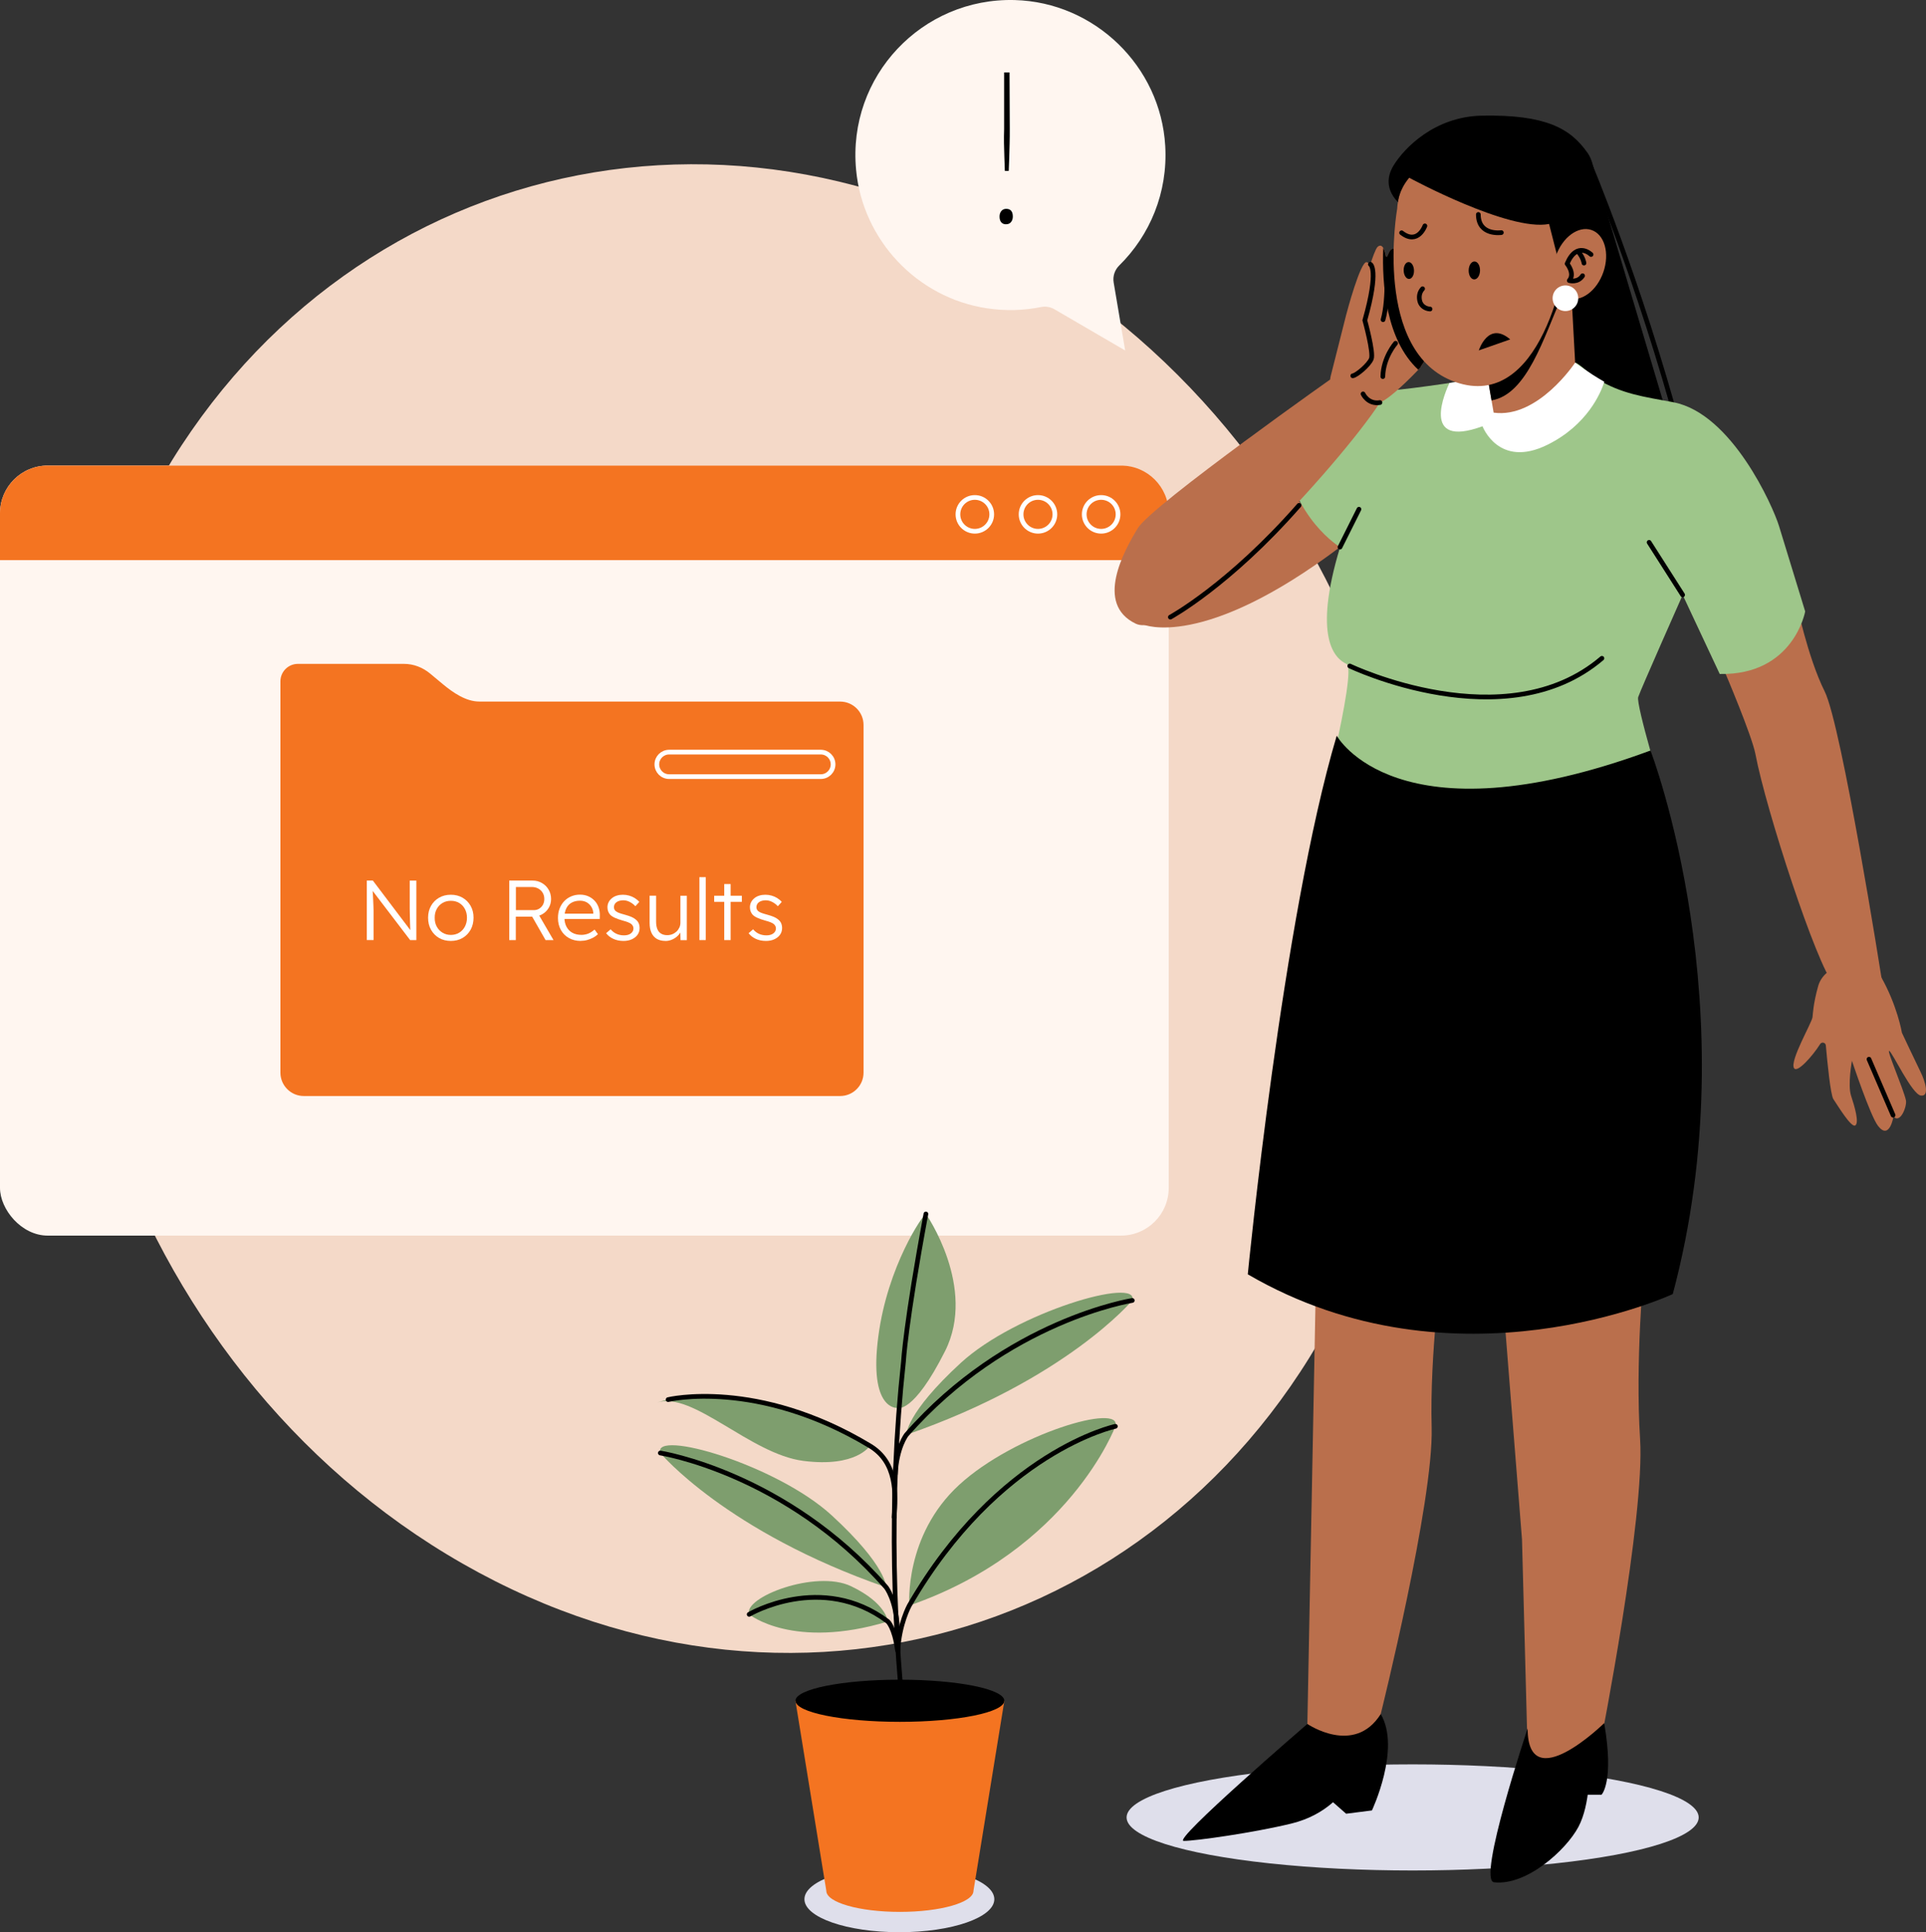 <?xml version="1.0" encoding="UTF-8"?>
<svg xmlns="http://www.w3.org/2000/svg" viewBox="0 0 410.18 411.55">
  <rect x="0" y="0" width="410.18" height="411.55" fill="#333333" stroke="none"/>
  <defs>
    <style>
      .cls-1 {
        fill: #9ec68a;
      }

      .cls-2 {
        fill: #f4d9c8;
      }

      .cls-3 {
        fill: #f47421;
      }

      .cls-4 {
        fill: #fff;
      }

      .cls-5, .cls-6 {
        stroke: #fff;
      }

      .cls-5, .cls-6, .cls-7, .cls-8 {
        fill: none;
      }

      .cls-5, .cls-7 {
        stroke-linejoin: round;
      }

      .cls-6, .cls-8 {
        stroke-miterlimit: 10;
      }

      .cls-9 {
        fill: #7e9e6e;
      }

      .cls-10 {
        fill: #fff6f0;
      }

      .cls-7, .cls-8 {
        stroke: #000;
        stroke-linecap: round;
      }

      .cls-11 {
        fill: #dfdfeb;
      }

      .cls-12 {
        fill: #ba6f4c;
      }
    </style>
  </defs>
  <g id="BACKGROUND">
    <path class="cls-2" d="M217.01,53.97c72.7,41.52,105.13,137.65,72.43,214.72-32.7,77.07-118.15,105.89-190.85,64.38C25.88,291.55-6.55,195.42,26.16,118.35,58.86,41.28,144.31,12.46,217.01,53.97Z"/>
  </g>
  <g id="OBJECTS">
    <ellipse class="cls-11" cx="300.85" cy="387.09" rx="60.92" ry="11.3"/>
    <rect class="cls-10" y="99.16" width="248.9" height="164.01" rx="10.16" ry="10.16"/>
    <path class="cls-3" d="M238.74,99.16H10.16c-5.61,0-10.16,4.55-10.16,10.16v9.98h248.9v-9.98c0-5.61-4.55-10.16-10.16-10.16Z"/>
    <circle class="cls-5" cx="207.61" cy="109.55" r="3.6"/>
    <circle class="cls-5" cx="221.06" cy="109.55" r="3.6"/>
    <circle class="cls-5" cx="234.51" cy="109.55" r="3.6"/>
    <path class="cls-3" d="M102.06,149.42c-2.84,0-5.58-1.9-7.76-3.71l-2.65-2.21c-1.64-1.37-3.59-2.1-5.59-2.1h-22.62c-2.05,0-3.72,1.66-3.72,3.72v83.33c0,2.76,2.23,4.99,4.99,4.99h114.21c2.76,0,4.99-2.23,4.99-4.99v-74.03c0-2.76-2.23-4.99-4.99-4.99h-76.86Z"/>
    <path class="cls-6" d="M174.81,165.41h-32.31c-1.44,0-2.61-1.17-2.61-2.61h0c0-1.44,1.17-2.61,2.61-2.61h32.31c1.44,0,2.61,1.17,2.61,2.61h0c0,1.44-1.17,2.61-2.61,2.61Z"/>
    <g>
      <path class="cls-12" d="M367.37,143.2s5.74,13.49,6.48,17.4c2.27,11.98,13.03,44.93,16.68,49.05,0,0,6.8.73,10.2-1.21,0,0-8.5-53.91-12.14-61.2-3.64-7.29-6.07-19.18-6.07-19.18l-15.14,15.14Z"/>
      <g>
        <path class="cls-12" d="M399.89,206.57c-3.76-3.13-11.35-1.27-12.67,3.44-1.08,3.83-1.12,5.99-1.21,6.65-.19,1.28-4.84,9.2-3.95,10.82.65,1.18,3.94-2.52,5.58-5.11.34-.53,1.16-.33,1.21.3.31,3.52,1,10.57,1.61,11.44.81,1.17,3.77,6.14,4.65,5.6s-.11-4-.88-6.31c-.77-2.31.18-7.47.18-7.47,0,0,3.9,11.75,5.56,13.88,2.46,3.16,3.28-2,3.28-2,1.48,1.62,2.91-2.23,2.66-3.44-.5-2.39-4.21-10.85-3.55-10.54.66.31,4.83,9.25,6.72,9.51,1.89.26.98-2.97-.09-5.1-1.06-2.14-3.94-8.28-3.94-8.28,0,0-.96-5.82-4.54-12.08-.03-.05-.58-1.26-.62-1.3Z"/>
        <line class="cls-8" x1="403.17" y1="237.52" x2="398.04" y2="225.6"/>
      </g>
      <polygon points="364.67 120.74 310.99 118.54 310.99 39.35 339.24 35.27 364.67 120.74"/>
      <path class="cls-8" d="M338.4,34.6s10.49,24.66,19.48,57.89"/>
      <path class="cls-12" d="M243.46,133.01s12.63,5.61,41.92-16.49l-12.45-13.86-29.47,30.34Z"/>
      <path class="cls-1" d="M335.46,77.24c.53-.09,3.82,2.98,4.4,3.33,5.59,3.41,10.22,3.91,16.53,5.11,12.44,2.37,21.21,22.19,22.48,26.34,1.49,4.89,4.09,13.31,5.58,18.21,0,0-2.45,13.62-18.2,13.32l-7.89-16.84s-8.95,20.17-9.47,21.75c-.53,1.58,5.44,21.22,5.44,21.22,0,0-47.01,18.07-74.37,8.33,0,0,9.28-35.46,6.79-36.61-2.36-1.09-7.26-5.36-1.35-24.87,0,0-9.91-5.79-12.28-21.05,0,0,12.89-11.93,21.05-12.19,8.15-.26,41.3-6.05,41.31-6.05Z"/>
      <path class="cls-4" d="M315.73,90.79s3.42,9.08,13.81,3.95c8.56-4.23,11.4-11.12,12.14-13.42-3.57-2.04-6.22-4.08-6.22-4.08,0,0-14.57,2.54-26.77,4.33-.66,1.37-6.55,14.2,7.03,9.22Z"/>
      <path class="cls-12" d="M334.54,60.26l.92,16.97s-7.89,11.97-17.36,10.66l-1.84-10.79,18.29-16.84Z"/>
      <path class="cls-12" d="M318.5,256.85l5.64,71.04,1.23,46.39s10.24,6.63,15.52-3.08c0,0,9.47-48.15,8.4-64.7-1.06-16.55.8-36.04.8-36.04l-31.61-13.61Z"/>
      <path d="M278.43,367.18s-28.94,24.91-26.33,24.91,14.9-1.75,22.86-3.68c7.96-1.93,11.14-7.02,11.14-7.02l.58,4.91,5.5-.7s6.22-13.16,1.88-20.52c-4.34-7.37-15.62,2.1-15.62,2.1Z"/>
      <polygon points="282.48 382.61 286.68 386.3 288.7 380.07 285.45 379.28 282.48 382.61"/>
      <path d="M325.34,368.14s-10.81,32.34-7.16,32.76c6.94.79,15.37-6.88,17.98-11.8,2.6-4.91,2.31-12.63,2.31-12.63l-2.46,5.79h5.06s2.75-2.63.58-15.26c0,0-16.31,16.01-16.31,1.14Z"/>
      <path class="cls-12" d="M280.6,254.57l-2.17,112.61s9.98,6.84,15.62-2.1c0,0,11.28-45.25,10.85-61.04-.43-15.79,2.17-34.2,2.17-34.2l-26.48-15.26Z"/>
      <path d="M284.68,156.69s12.63,23.15,66.83,3.16c0,0,21.05,54.73,4.74,115.77,0,0-46.31,21.57-90.51-4.21,0,0,7.37-75.77,18.94-114.71Z"/>
      <path class="cls-12" d="M285.38,79.34s-40.08,28.24-43.06,33.15c-2.98,4.91-9.21,16.14-.44,20.35s43.59-34.12,52.01-47.1l-8.51-6.4Z"/>
      <path class="cls-8" d="M249.25,131.44s12.5-6.8,27.41-23.81"/>
      <path class="cls-8" d="M287.46,141.85s33.18,15.9,53.7-1.64"/>
      <line class="cls-8" x1="358.35" y1="126.7" x2="351.21" y2="115.51"/>
      <line class="cls-8" x1="285.38" y1="116.53" x2="289.42" y2="108.46"/>
      <path class="cls-12" d="M306.97,70.36c-2.25-.21-4.4,2.15-5.26,1.88-.68-.21-1.61-3.46-1.95-4.77,1.3-7.61.41-13.51-1.38-11.93-.1.08-.21.26-.32.49-.26-2.41-.95-3.62-1.88-2.8-.25.23-.61,1.07-.94,1.94-.28-2.27-.95-3.39-1.85-2.59-.44.39-1.21,2.66-1.54,3.69-.18-.22-.44-.31-.77-.42-1.29-.43-4.26,10.7-4.4,11.27-.14.57-3.29,13.02-3.29,13.02-1.14,4.51,7.85,6.58,10.5,5.58,2.65-1,8.68-7.51,8.68-7.51,0-.01-.02-.02-.02-.04.21-.3.51-.76.94-1.45.91-1.48,5.53-5.21,5.64-5.53s.11-.64-2.15-.86Z"/>
      <path d="M309.11,71.22c.11-.32.11-.64-2.15-.86s-4.4,2.15-5.26,1.88c-.68-.21-1.61-3.46-1.95-4.77,1.3-7.61.41-13.51-1.38-11.93-.1.08-.21.26-.32.49-.26-2.41-.95-3.62-1.88-2.8-.25.23-.61,1.07-.94,1.94-.13-1.06-.35-1.86-.64-2.34-.29,7.76.57,19.54,7.46,25.92.31-.33.5-.53.5-.53,0-.01-.02-.02-.02-.04.21-.3.51-.76.94-1.45.91-1.48,5.53-5.21,5.64-5.53Z"/>
      <g>
        <path d="M332.5,63.49l2.04-3.22-18.29,16.84,1.39,8.17c7.59-1.24,11.15-13.51,14.85-21.79Z"/>
        <path class="cls-12" d="M297.56,44.43s-5.41,30.74,12.43,36.95c17.83,6.21,24.11-23.13,24.15-33.41.04-10.28-4.75-15.67-17.45-16.96-18.79-1.9-19.13,13.42-19.13,13.42Z"/>
        <path d="M338.1,32.57c-3.65-5.28-9.01-8.18-22.45-7.94-10.23.19-16.65,7.02-18.83,10.56-.71,1.15-2.45,4.4.91,7.88,0,0,.11-2.47,2.39-5.21,0,0,21.29,11.54,29.79,9.84l2.03,7.98s2.88-4.08,5.84-5.41c0,0,3.98-12.43.33-17.71Z"/>
        <path class="cls-12" d="M341.47,57.95c-1.38,4.01-4.77,6.5-7.57,5.57-2.8-.94-3.94-4.95-2.55-8.97s4.77-6.5,7.57-5.57c2.8.94,3.94,4.95,2.55,8.97Z"/>
        <path d="M315.2,57.62c-.02,1.06-.57,1.9-1.24,1.89-.67,0-1.2-.87-1.18-1.93.02-1.06.57-1.9,1.24-1.89.67,0,1.2.87,1.18,1.93Z"/>
        <path d="M301.14,57.57c.04.99-.42,1.82-1.03,1.84-.61.03-1.13-.76-1.17-1.75-.04-.99.42-1.82,1.03-1.84.61-.03,1.13.76,1.17,1.75Z"/>
        <path class="cls-8" d="M319.74,49.54s-4.88.72-4.9-3.86"/>
        <path class="cls-8" d="M303.46,48.11s-1.5,4.16-4.96,1.47"/>
        <path d="M314.94,74.63s2.01-6.36,6.69-2.34l-6.69,2.34Z"/>
        <path class="cls-7" d="M338.85,54.21s-3.02-2.96-5.1,1.96c0,0,1.74,2.1.46,3.59,0,0,1.82.54,2.83-1.03"/>
        <path class="cls-7" d="M337.34,56.04s-.11-1.13-1.26-2.49"/>
        <path class="cls-8" d="M302.97,61.5c-.65.72-.84,1.63-.6,2.63.24.99,1.19,1.65,2.19,1.69"/>
      </g>
      <path class="cls-4" d="M336.12,63.52c0,1.51-1.22,2.73-2.73,2.73s-2.73-1.22-2.73-2.73,1.22-2.73,2.73-2.73,2.73,1.22,2.73,2.73Z"/>
      <path class="cls-8" d="M290.29,83.9s1.05,2.28,3.6,1.84"/>
      <path class="cls-8" d="M291.85,56.29s1.91,1.01-1.18,11.93c0,0,1.91,6.91,1.38,8.22-.53,1.32-3.16,3.51-3.95,3.6"/>
      <path class="cls-8" d="M297.22,73.11s-2.63,2.98-2.72,7.1"/>
      <path class="cls-8" d="M295.24,55.18s.62,8.37-.69,12.91"/>
    </g>
    <g>
      <path class="cls-11" d="M211.76,404.51c0,3.89-9.05,7.03-20.22,7.03s-20.22-3.15-20.22-7.03,9.05-7.04,20.22-7.04,20.22,3.15,20.22,7.04Z"/>
      <g>
        <g>
          <path class="cls-9" d="M191.09,299.87s-6.12.57-4.03-15.26c1.98-15.04,9.56-26,10.14-26.05,0,0,10.9,15.64,4.07,29.21-6.83,13.56-10.17,12.1-10.17,12.1Z"/>
          <path class="cls-9" d="M241.14,276.98s-14.01,16.79-48.1,28.61c0,0-.21-4.48,11.58-15.31,11.79-10.83,38.15-18.45,36.52-13.31Z"/>
          <path class="cls-8" d="M241.14,276.98s-26.71,4.19-48.1,28.61c0,0-2.1,2.67-2.36,8.42"/>
          <path class="cls-9" d="M140.63,309.47s14.01,16.79,48.1,28.61c0,0,.21-4.48-11.58-15.31-11.79-10.83-38.15-18.45-36.52-13.31Z"/>
          <path class="cls-8" d="M140.63,309.47s26.71,4.19,48.1,28.61c0,0,2.1,2.67,2.36,8.42"/>
          <path class="cls-9" d="M159.55,343.84s9.32,7.62,29.53,1.52c0,0-.26-3.9-7.82-7.51-7.56-3.61-23.06,2.4-21.71,5.99Z"/>
          <path class="cls-8" d="M159.55,343.84s15.41-9.08,29.53,1.52c0,0,1.41,1.27,2.04,6.02"/>
          <path class="cls-9" d="M237.54,303.79s-9.79,26.34-43.88,38.17c0,0-1.17-14.87,10.61-25.7,11.79-10.83,34.89-17.61,33.26-12.47Z"/>
          <path class="cls-8" d="M237.54,303.79s-24.88,5.32-43.88,38.17c0,0-2.18,3.95-2.44,9.69"/>
          <path class="cls-9" d="M185.25,307.94s-2.87,4.66-14.16,3.21c-11.3-1.45-23.51-14.88-31.13-12.44,0,0,18.76-6.72,45.3,9.23Z"/>
          <path class="cls-8" d="M193.12,371.91c-2.8-23.38-3.99-51.51-.71-81.88,0,0,.43-8.06,4.78-31.47"/>
          <path class="cls-8" d="M142.29,298.1s18.96-4.6,42.96,9.84c5.81,3.5,5.55,10.09,5.18,15.23"/>
        </g>
        <path class="cls-3" d="M169.4,362.24l6.58,40.48c0,2.48,7.02,4.49,15.67,4.49s15.67-2.01,15.67-4.49l6.58-40.48h-44.49Z"/>
        <ellipse cx="191.65" cy="362.24" rx="22.24" ry="4.49"/>
      </g>
    </g>
    <g>
      <path class="cls-10" d="M216.11.01c17,.46,31.07,14.08,32.05,31.06.58,9.98-3.29,19.07-9.8,25.48-.96.95-1.41,2.3-1.18,3.63l2.45,14.47-15.05-8.77c-.86-.5-1.87-.68-2.84-.49-3.68.74-7.57.88-11.59.27-14.86-2.25-26.46-14.56-27.83-29.53C180.47,16.19,196.41-.52,216.11.01Z"/>
      <path d="M214.28,47.77c-.46,0-.81-.14-1.05-.43-.24-.29-.36-.69-.36-1.21,0-.49.13-.88.39-1.19.26-.3.6-.46,1.03-.46.49,0,.84.15,1.07.43.23.29.34.69.34,1.21,0,.46-.12.84-.37,1.16-.24.32-.59.48-1.05.48ZM214,36.4c-.03-.94-.07-1.91-.1-2.9-.03-.99-.06-1.98-.08-2.97-.02-.99,0-2,.03-3.04v-12.06h1.15l.05,12.06c0,1.04,0,2.05-.03,3.04-.02.99-.04,1.98-.08,2.97-.04.99-.07,1.96-.11,2.9h-.83Z"/>
    </g>
  </g>
  <g id="TEXTS">
    <g>
      <path class="cls-4" d="M78.12,200.23v-12.68h1.29l8.3,10.98-.25.33c-.04-.19-.06-.48-.08-.87-.02-.39-.04-.82-.05-1.31s-.03-1-.04-1.53c-.01-.53-.02-1.05-.03-1.56,0-.51,0-.97,0-1.38v-4.66h1.41v12.68h-1.32l-8.26-10.84.22-.38c.04.48.07.96.1,1.43s.05.92.07,1.36.03.83.05,1.2c.01.36.02.67.03.92,0,.25,0,.44,0,.54v5.76h-1.41Z"/>
      <path class="cls-4" d="M96.02,200.41c-.94,0-1.78-.21-2.51-.63-.73-.42-1.3-1.01-1.72-1.76-.42-.75-.62-1.6-.62-2.56s.21-1.78.62-2.52c.42-.74.99-1.32,1.72-1.74.73-.42,1.57-.63,2.51-.63s1.76.21,2.49.63c.73.42,1.3,1,1.72,1.74.42.74.62,1.58.62,2.52s-.21,1.81-.62,2.56c-.42.75-.99,1.33-1.72,1.76-.73.42-1.56.63-2.49.63ZM96.02,199.13c.66,0,1.26-.16,1.78-.48.52-.32.92-.75,1.21-1.3.29-.55.44-1.17.44-1.88s-.15-1.32-.44-1.87c-.29-.54-.69-.97-1.21-1.28-.52-.31-1.11-.46-1.78-.46s-1.26.15-1.78.46-.94.74-1.23,1.29c-.3.55-.44,1.17-.43,1.86-.01.7.13,1.33.43,1.88.3.55.71.98,1.23,1.3.53.32,1.12.48,1.78.48Z"/>
      <path class="cls-4" d="M108.45,200.23v-12.68h4.96c.74,0,1.4.17,2,.52.6.34,1.07.81,1.42,1.4.35.59.53,1.26.53,2.01,0,.7-.17,1.33-.51,1.9-.34.57-.8,1.02-1.38,1.35-.58.33-1.23.5-1.96.5h-3.66v5h-1.41ZM109.86,193.85h3.79c.45,0,.84-.1,1.18-.31.34-.21.6-.49.8-.84.19-.36.29-.76.29-1.22,0-.5-.11-.94-.34-1.32-.23-.39-.55-.69-.95-.91-.4-.22-.87-.33-1.39-.33h-3.37v4.93ZM116.19,200.23l-3.19-5.58,1.36-.47,3.52,6.05h-1.69Z"/>
      <path class="cls-4" d="M123.67,200.41c-.94,0-1.78-.21-2.51-.62-.73-.41-1.3-.98-1.71-1.72-.41-.74-.62-1.58-.62-2.54,0-.74.11-1.4.34-2s.55-1.12.97-1.57c.42-.45.92-.79,1.5-1.04.58-.25,1.21-.37,1.88-.37.64,0,1.22.11,1.75.34.53.23.98.55,1.36.95.38.4.67.88.86,1.44s.28,1.17.25,1.83l-.02.63h-7.88l-.2-1.14h7.05l-.33.31v-.44c-.02-.43-.15-.85-.38-1.26-.23-.4-.55-.73-.97-.99-.42-.25-.92-.38-1.5-.38-.68,0-1.26.14-1.76.41-.5.27-.88.67-1.14,1.21-.27.53-.4,1.19-.4,1.98s.15,1.4.44,1.95c.29.55.7.98,1.24,1.28.54.3,1.19.45,1.95.45.45,0,.89-.08,1.33-.23.44-.15.93-.45,1.46-.9l.71.98c-.28.28-.61.52-1,.73-.39.21-.81.38-1.27.51-.46.13-.93.19-1.41.19Z"/>
      <path class="cls-4" d="M132.78,200.41c-.81,0-1.53-.15-2.17-.45-.64-.3-1.15-.7-1.52-1.2l.96-.83c.35.42.76.74,1.24.96s1.01.33,1.6.33c.3,0,.57-.03.82-.1s.45-.17.63-.3c.18-.13.32-.29.42-.47.1-.18.15-.38.15-.6,0-.4-.18-.73-.53-1-.16-.11-.38-.22-.67-.34-.29-.11-.64-.23-1.05-.33-.68-.19-1.24-.39-1.69-.59-.45-.2-.8-.43-1.05-.7-.18-.22-.32-.45-.41-.71-.09-.25-.14-.53-.14-.83,0-.39.08-.74.24-1.07s.39-.61.69-.86.65-.44,1.05-.56c.4-.13.84-.19,1.31-.19.45,0,.89.06,1.32.18s.84.3,1.21.53.69.5.96.82l-.83.91c-.23-.24-.48-.46-.76-.65-.28-.19-.57-.34-.88-.45-.31-.11-.63-.16-.95-.16-.29,0-.56.04-.81.11-.25.07-.46.17-.63.3-.18.13-.31.28-.4.46-.09.18-.14.38-.14.6,0,.18.04.34.11.49.07.15.18.27.31.38.17.13.41.26.72.37s.69.23,1.15.35c.53.15.98.29,1.35.44.37.15.67.33.92.53.33.24.56.52.7.83.14.31.21.67.21,1.07,0,.53-.15,1-.44,1.41s-.7.73-1.22.97c-.52.24-1.11.35-1.78.35Z"/>
      <path class="cls-4" d="M141.72,200.41c-.72,0-1.34-.15-1.84-.44-.5-.3-.88-.73-1.14-1.3-.26-.57-.39-1.27-.39-2.12v-5.78h1.38v5.51c0,.64.09,1.17.26,1.6.18.43.44.75.8.97.36.22.79.33,1.31.33.4,0,.77-.07,1.1-.21.34-.14.63-.33.89-.57.25-.24.45-.53.6-.85s.22-.67.22-1.03v-5.74h1.36v9.46h-1.34l-.05-1.99.22-.11c-.15.42-.39.81-.73,1.15s-.74.62-1.21.82c-.46.21-.95.31-1.44.31Z"/>
      <path class="cls-4" d="M148.95,200.23v-13.41h1.36v13.41h-1.36Z"/>
      <path class="cls-4" d="M152.1,192.08v-1.3h5.89v1.3h-5.89ZM154.24,200.23v-11.94h1.36v11.94h-1.36Z"/>
      <path class="cls-4" d="M163.12,200.41c-.81,0-1.53-.15-2.17-.45-.64-.3-1.15-.7-1.52-1.2l.96-.83c.35.42.76.74,1.24.96s1.01.33,1.6.33c.3,0,.57-.03.82-.1s.45-.17.63-.3c.18-.13.32-.29.42-.47.1-.18.15-.38.15-.6,0-.4-.18-.73-.53-1-.16-.11-.38-.22-.67-.34-.29-.11-.64-.23-1.05-.33-.68-.19-1.24-.39-1.69-.59-.45-.2-.8-.43-1.05-.7-.18-.22-.32-.45-.41-.71-.09-.25-.14-.53-.14-.83,0-.39.08-.74.24-1.07s.39-.61.69-.86.65-.44,1.05-.56c.4-.13.84-.19,1.31-.19.45,0,.89.06,1.32.18s.84.3,1.21.53.69.5.96.82l-.83.91c-.23-.24-.48-.46-.76-.65-.28-.19-.57-.34-.88-.45-.31-.11-.63-.16-.95-.16-.29,0-.56.04-.81.11-.25.07-.46.17-.63.3-.18.13-.31.28-.4.46-.09.18-.14.38-.14.6,0,.18.04.34.11.49.07.15.18.27.31.38.17.13.41.26.72.37s.69.23,1.15.35c.53.15.98.29,1.35.44.37.15.67.33.92.53.33.24.56.52.7.83.14.31.21.67.21,1.07,0,.53-.15,1-.44,1.41s-.7.73-1.22.97c-.52.24-1.11.35-1.78.35Z"/>
    </g>
  </g>
</svg>